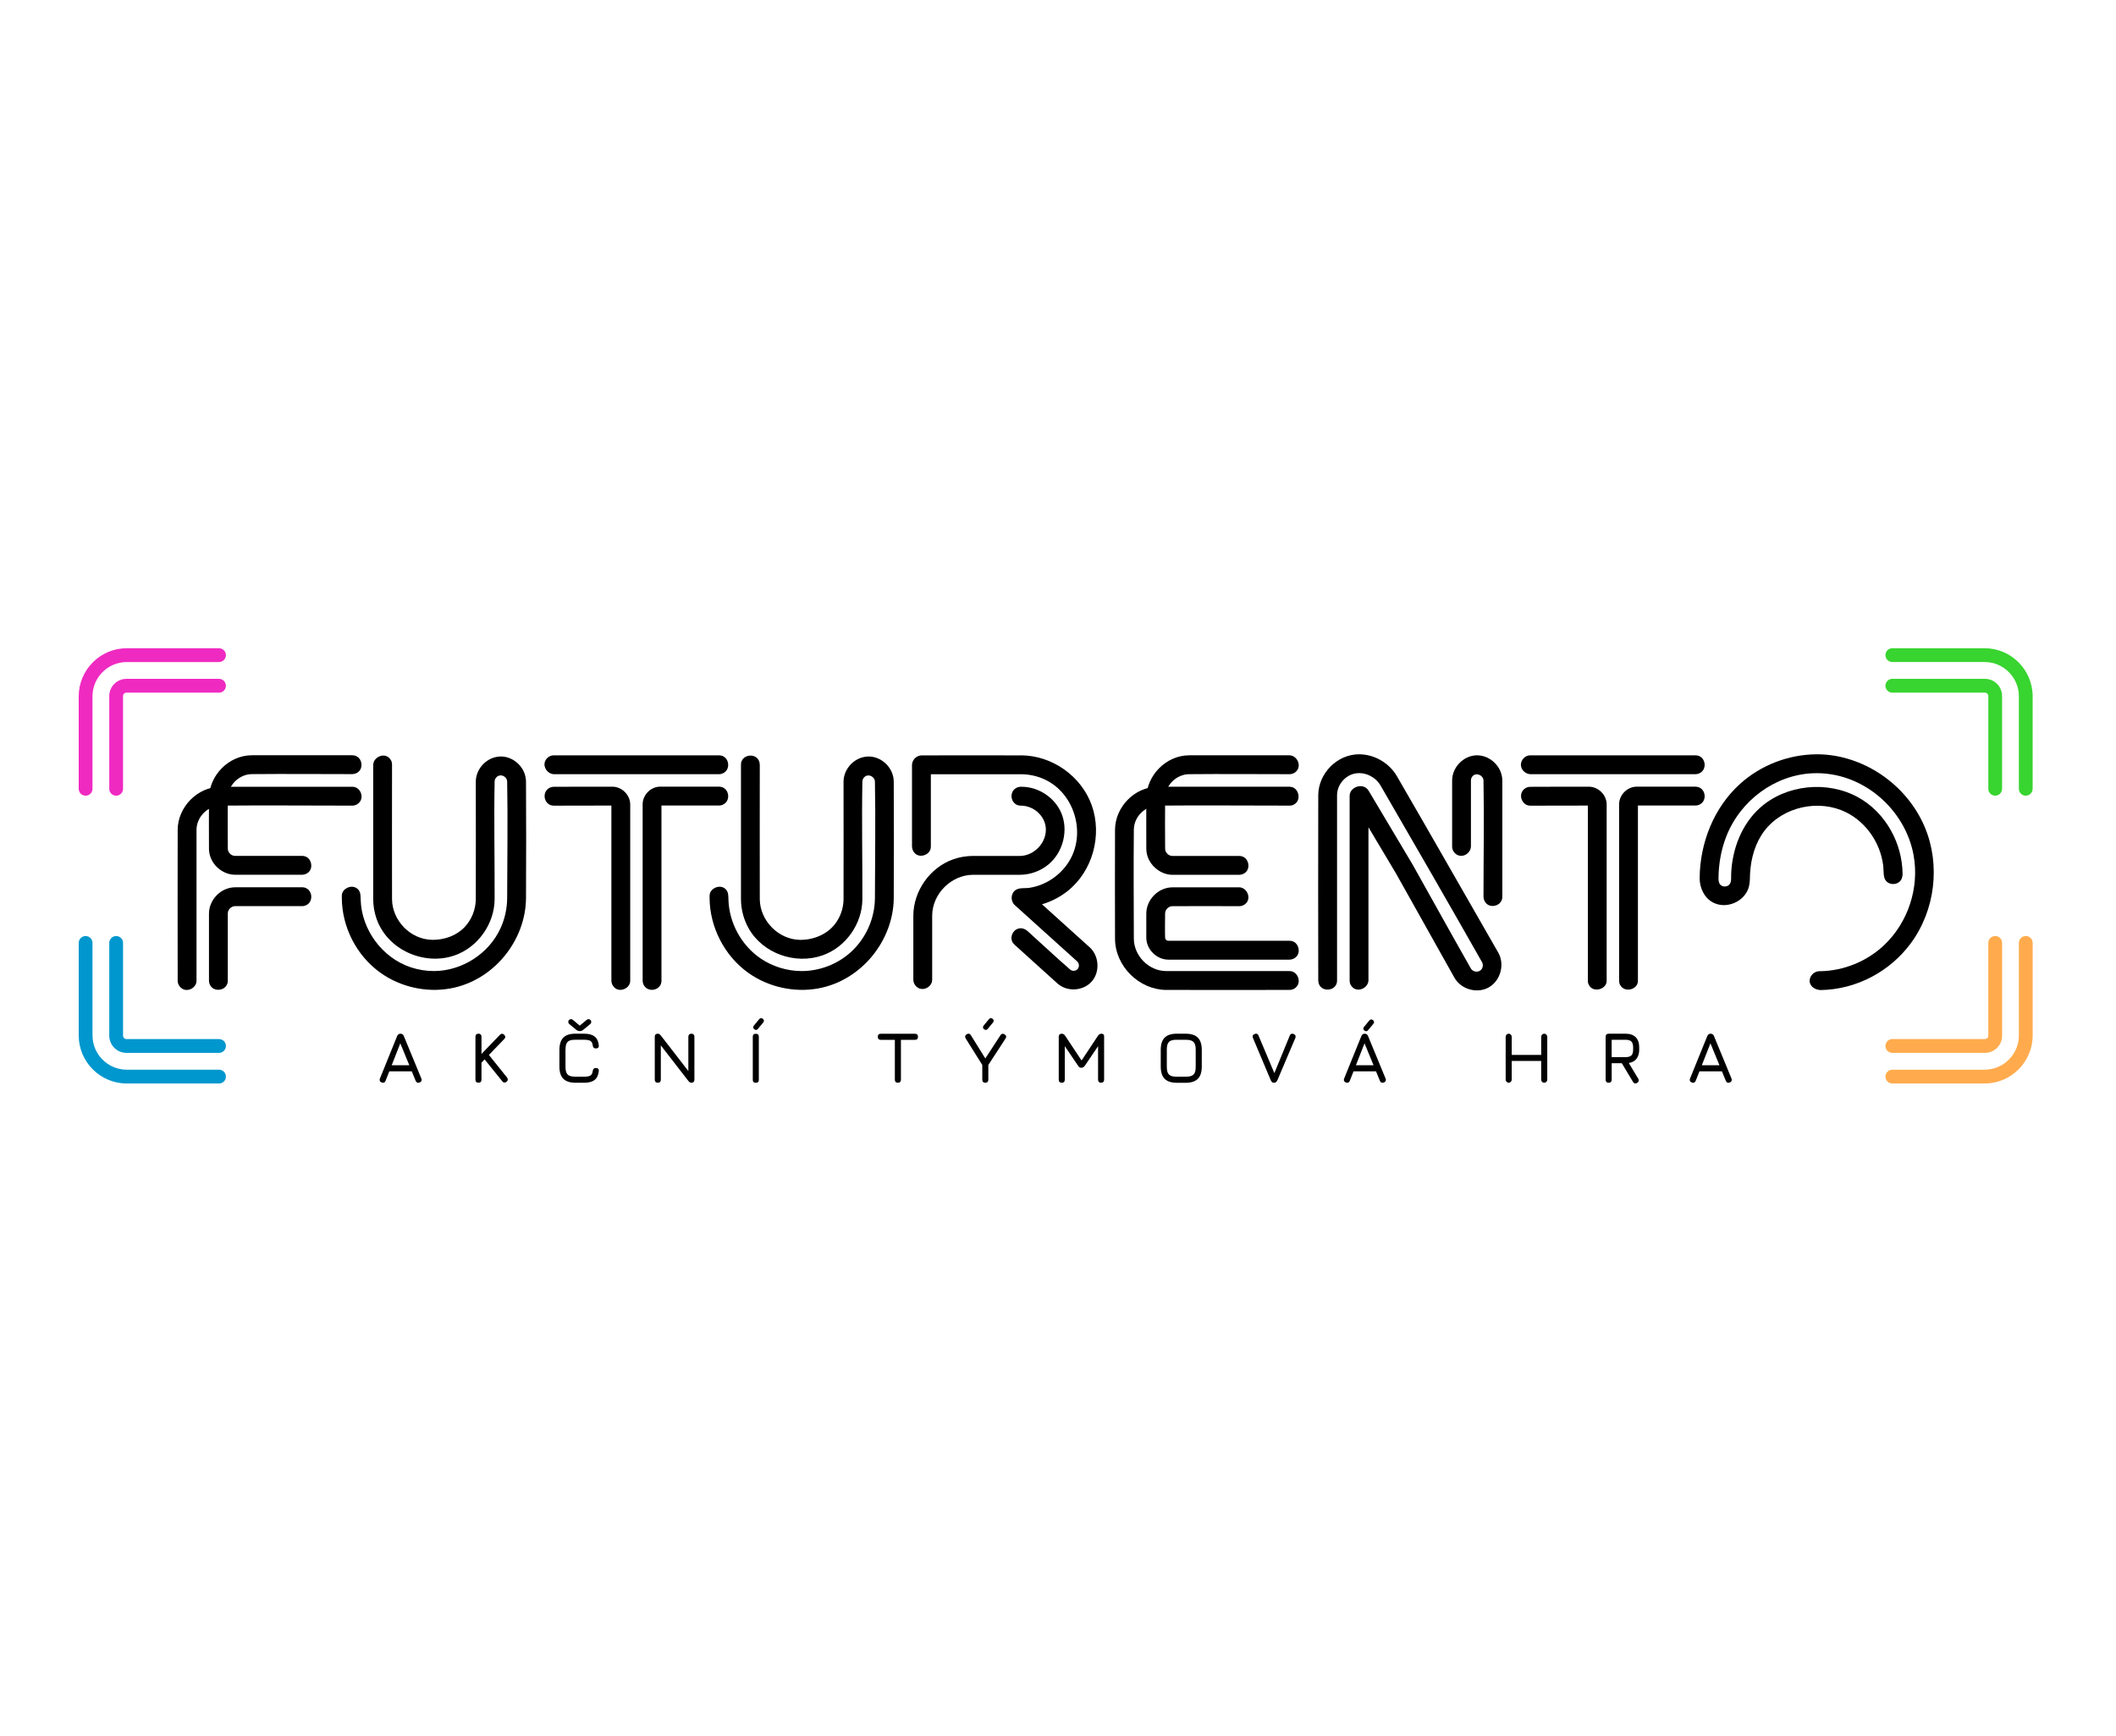 <?xml version="1.0" encoding="UTF-8"?>
<svg xmlns="http://www.w3.org/2000/svg" width="457" height="375" viewBox="0 0 457 375" fill="none">
  <rect width="457" height="375" fill="white"></rect>
  <g clip-path="url(#clip0_43_39)">
    <path d="M91.055 233.232C91.055 233.481 90.916 233.664 90.632 233.778C90.538 233.819 90.434 233.841 90.32 233.841C90.071 233.841 89.888 233.702 89.775 233.421L88.932 231.374H84.082L83.271 233.421C83.157 233.702 82.975 233.841 82.725 233.841C82.621 233.841 82.523 233.819 82.429 233.778C82.139 233.674 81.994 233.494 81.994 233.232C81.994 233.118 82.016 233.014 82.057 232.919L85.769 223.763C85.924 223.419 86.169 223.248 86.501 223.248H86.532C86.876 223.27 87.103 223.441 87.22 223.763L90.995 232.919C91.036 233.014 91.058 233.118 91.058 233.232H91.055ZM84.596 230.06H88.403L86.453 225.324L84.596 230.06Z" fill="black"></path>
    <path d="M109.666 233.14C109.666 233.327 109.578 233.488 109.402 233.624C109.275 233.737 109.13 233.794 108.966 233.794C108.78 233.794 108.619 233.706 108.484 233.529L104.661 228.793L103.989 229.494V233.181C103.989 233.39 103.933 233.551 103.819 233.665C103.705 233.778 103.545 233.835 103.336 233.835C103.128 233.835 102.967 233.778 102.854 233.665C102.74 233.551 102.684 233.39 102.684 233.181V223.899C102.684 223.691 102.74 223.529 102.854 223.416C102.967 223.302 103.128 223.245 103.336 223.245C103.545 223.245 103.705 223.302 103.819 223.416C103.933 223.529 103.989 223.694 103.989 223.899V227.618L107.966 223.492C108.121 223.337 108.279 223.258 108.433 223.258C108.588 223.258 108.739 223.33 108.884 223.476C109.039 223.631 109.118 223.789 109.118 223.946C109.118 224.104 109.045 224.253 108.9 224.398L105.592 227.836L109.493 232.695C109.607 232.84 109.663 232.985 109.663 233.134L109.666 233.14Z" fill="black"></path>
    <path d="M121.67 232.991C121.103 232.423 120.819 231.541 120.819 230.344V226.749C120.819 225.551 121.103 224.663 121.67 224.092C122.238 223.517 123.112 223.235 124.298 223.248H126.187C127.165 223.248 127.912 223.45 128.426 223.858C128.94 224.265 129.24 224.9 129.322 225.763C129.353 225.981 129.312 226.148 129.196 226.262C129.082 226.376 128.915 226.433 128.697 226.433C128.48 226.433 128.332 226.379 128.221 226.268C128.111 226.158 128.041 225.997 128.01 225.776C127.956 225.308 127.795 224.986 127.527 224.815C127.256 224.644 126.808 224.556 126.187 224.556H124.298C123.736 224.547 123.298 224.61 122.989 224.746C122.677 224.881 122.456 225.106 122.326 225.419C122.197 225.731 122.131 226.174 122.131 226.749V230.344C122.131 230.916 122.2 231.358 122.333 231.665C122.468 231.971 122.689 232.195 122.995 232.328C123.301 232.464 123.739 232.53 124.313 232.53H126.187C126.811 232.53 127.259 232.445 127.527 232.271C127.799 232.101 127.959 231.778 128.01 231.311C128.041 231.093 128.111 230.928 128.221 230.818C128.332 230.707 128.489 230.654 128.697 230.654C128.915 230.654 129.082 230.71 129.196 230.824C129.309 230.938 129.35 231.105 129.322 231.323C129.24 232.189 128.94 232.824 128.426 233.228C127.912 233.636 127.165 233.838 126.187 233.838H124.313C123.118 233.838 122.235 233.554 121.67 232.985V232.991ZM123.768 220.294L125.203 221.498H125.219L126.669 220.294C126.796 220.168 126.941 220.104 127.105 220.104C127.259 220.104 127.398 220.161 127.518 220.275C127.638 220.389 127.698 220.531 127.698 220.695C127.698 220.79 127.672 220.885 127.619 220.986C127.565 221.087 127.499 221.163 127.417 221.213L125.966 222.401C125.853 222.506 125.736 222.578 125.622 222.619C125.509 222.66 125.379 222.683 125.231 222.683H125.184C124.913 222.683 124.67 222.588 124.449 222.401L123.014 221.213C122.932 221.163 122.863 221.087 122.812 220.986C122.759 220.888 122.733 220.79 122.733 220.695C122.733 220.528 122.79 220.389 122.904 220.275C123.017 220.161 123.159 220.104 123.323 220.104C123.487 220.104 123.635 220.168 123.758 220.294H123.768Z" fill="black"></path>
    <path d="M149.804 223.419C149.917 223.533 149.974 223.697 149.974 223.902V233.184C149.974 233.393 149.917 233.554 149.804 233.668C149.69 233.782 149.529 233.838 149.321 233.838C149.195 233.838 149.081 233.807 148.977 233.744C148.873 233.68 148.769 233.582 148.665 233.447L142.72 225.773V233.181C142.72 233.39 142.663 233.551 142.549 233.665C142.436 233.778 142.275 233.835 142.067 233.835C141.859 233.835 141.698 233.778 141.584 233.665C141.471 233.551 141.414 233.39 141.414 233.181V223.899C141.414 223.691 141.471 223.529 141.584 223.416C141.698 223.302 141.859 223.245 142.067 223.245C142.193 223.245 142.303 223.277 142.401 223.34C142.499 223.403 142.606 223.501 142.72 223.637L148.665 231.311V223.902C148.665 223.694 148.722 223.533 148.835 223.419C148.949 223.305 149.11 223.248 149.318 223.248C149.526 223.248 149.687 223.305 149.8 223.419H149.804Z" fill="black"></path>
    <path d="M162.735 233.684C162.631 233.579 162.581 233.412 162.581 233.184V223.918C162.581 223.687 162.634 223.523 162.735 223.419C162.839 223.315 163.006 223.264 163.233 223.264C163.461 223.264 163.628 223.318 163.732 223.419C163.836 223.523 163.886 223.691 163.886 223.918V233.184C163.886 233.412 163.833 233.579 163.732 233.684C163.628 233.788 163.461 233.842 163.233 233.842C163.006 233.842 162.839 233.788 162.735 233.684ZM162.675 221.871C162.675 221.725 162.726 221.596 162.83 221.479L163.968 220.105C164.082 219.959 164.217 219.887 164.375 219.887C164.52 219.887 164.65 219.94 164.766 220.042C164.911 220.155 164.984 220.291 164.984 220.449C164.984 220.594 164.93 220.727 164.826 220.841L163.688 222.215C163.574 222.36 163.438 222.433 163.281 222.433C163.155 222.433 163.025 222.379 162.89 222.275C162.745 222.161 162.672 222.026 162.672 221.868L162.675 221.871Z" fill="black"></path>
    <path d="M193.265 233.184V224.575H190.238C189.802 224.575 189.582 224.357 189.582 223.918C189.582 223.479 189.799 223.261 190.238 223.261H197.602C198.04 223.261 198.258 223.479 198.258 223.918C198.258 224.357 198.04 224.575 197.602 224.575H194.577V233.184C194.577 233.393 194.521 233.554 194.407 233.668C194.294 233.781 194.13 233.838 193.925 233.838C193.489 233.838 193.269 233.62 193.269 233.181L193.265 233.184Z" fill="black"></path>
    <path d="M217.305 223.918C217.305 224.041 217.258 224.168 217.166 224.294L213.454 229.997V233.184C213.454 233.393 213.397 233.554 213.284 233.668C213.17 233.782 213.009 233.838 212.801 233.838C212.593 233.838 212.432 233.782 212.319 233.668C212.205 233.554 212.148 233.393 212.148 233.184V229.997L208.575 224.294C208.493 224.149 208.449 224.016 208.449 223.902C208.449 223.684 208.559 223.507 208.777 223.371C208.922 223.289 209.051 223.245 209.168 223.245C209.367 223.245 209.537 223.356 209.682 223.574L212.801 228.591L216.078 223.574C216.204 223.365 216.368 223.261 216.576 223.261C216.703 223.261 216.832 223.308 216.968 223.4C217.195 223.545 217.311 223.716 217.311 223.915L217.305 223.918ZM212.3 221.871C212.3 221.725 212.353 221.596 212.454 221.479L213.593 220.105C213.706 219.959 213.842 219.887 214 219.887C214.145 219.887 214.274 219.94 214.391 220.042C214.536 220.155 214.608 220.291 214.608 220.449C214.608 220.594 214.555 220.727 214.454 220.841L213.315 222.215C213.202 222.36 213.066 222.433 212.908 222.433C212.782 222.433 212.653 222.379 212.517 222.275C212.372 222.161 212.3 222.026 212.3 221.868V221.871Z" fill="black"></path>
    <path d="M238.459 223.902V233.184C238.459 233.392 238.402 233.554 238.288 233.667C238.175 233.781 238.014 233.838 237.806 233.838C237.598 233.838 237.437 233.781 237.323 233.667C237.21 233.554 237.153 233.392 237.153 233.184V225.949L234.283 230.186C234.179 230.331 234.065 230.438 233.939 230.505C233.813 230.571 233.661 230.606 233.488 230.606C233.362 230.606 233.251 230.571 233.154 230.505C233.056 230.438 232.955 230.331 232.851 230.186L229.965 225.936V233.187C229.965 233.396 229.908 233.557 229.795 233.67C229.681 233.784 229.52 233.841 229.312 233.841C229.104 233.841 228.943 233.784 228.829 233.67C228.716 233.557 228.659 233.396 228.659 233.187V223.905C228.659 223.696 228.716 223.535 228.829 223.422C228.943 223.308 229.104 223.251 229.312 223.251C229.602 223.251 229.842 223.39 230.031 223.671L233.589 229.033L237.146 223.671C237.323 223.39 237.588 223.251 237.941 223.251C238.295 223.251 238.471 223.469 238.471 223.908L238.459 223.902Z" fill="black"></path>
    <path d="M251.541 232.992C250.973 232.423 250.689 231.542 250.689 230.344V226.733C250.689 225.536 250.976 224.651 251.547 224.086C252.118 223.517 252.998 223.239 254.184 223.248H256.058C257.253 223.248 258.136 223.533 258.701 224.101C259.268 224.67 259.552 225.551 259.552 226.752V230.347C259.552 231.545 259.268 232.429 258.701 232.995C258.133 233.56 257.253 233.848 256.058 233.848H254.184C252.989 233.848 252.106 233.564 251.541 232.995V232.992ZM256.058 232.53C256.628 232.53 257.07 232.464 257.376 232.328C257.682 232.192 257.903 231.971 258.038 231.665C258.174 231.358 258.24 230.919 258.24 230.344V226.749C258.24 226.186 258.174 225.747 258.038 225.438C257.903 225.125 257.679 224.901 257.366 224.765C257.054 224.629 256.616 224.563 256.058 224.563H254.184C253.623 224.553 253.184 224.616 252.875 224.752C252.563 224.888 252.339 225.112 252.203 225.425C252.068 225.738 252.001 226.177 252.001 226.736V230.347C252.001 230.919 252.071 231.361 252.203 231.668C252.339 231.974 252.56 232.199 252.866 232.331C253.172 232.467 253.61 232.534 254.184 232.534H256.058V232.53Z" fill="black"></path>
    <path d="M274.464 233.327L270.61 224.183C270.556 224.048 270.531 223.934 270.531 223.839C270.531 223.621 270.657 223.454 270.907 223.34C271.033 223.277 271.156 223.245 271.282 223.245C271.531 223.245 271.708 223.384 271.812 223.665L275.228 231.76L278.552 223.665C278.665 223.384 278.842 223.245 279.082 223.245C279.195 223.245 279.321 223.277 279.457 223.34C279.697 223.454 279.817 223.631 279.817 223.871C279.817 223.984 279.794 224.089 279.753 224.183L275.868 233.327C275.701 233.671 275.467 233.842 275.168 233.842H275.104C274.833 233.842 274.622 233.671 274.464 233.327Z" fill="black"></path>
    <path d="M299.302 233.232C299.302 233.481 299.163 233.665 298.879 233.778C298.784 233.819 298.68 233.842 298.567 233.842C298.318 233.842 298.135 233.703 298.021 233.421L297.179 231.374H292.328L291.518 233.421C291.404 233.703 291.221 233.842 290.972 233.842C290.868 233.842 290.77 233.819 290.675 233.778C290.385 233.674 290.24 233.494 290.24 233.232C290.24 233.118 290.262 233.014 290.303 232.919L294.016 223.763C294.17 223.419 294.416 223.248 294.747 223.248H294.779C295.123 223.27 295.35 223.441 295.466 223.763L299.242 232.919C299.283 233.014 299.305 233.118 299.305 233.232H299.302ZM292.842 230.06H296.649L294.7 225.324L292.842 230.06ZM294.448 222.152C294.448 222.007 294.501 221.874 294.602 221.76L295.741 220.386C295.854 220.241 295.99 220.168 296.148 220.168C296.293 220.168 296.422 220.222 296.539 220.326C296.684 220.44 296.756 220.576 296.756 220.73C296.756 220.876 296.703 221.008 296.602 221.122L295.463 222.496C295.35 222.642 295.214 222.714 295.056 222.714C294.93 222.714 294.801 222.661 294.665 222.556C294.52 222.443 294.448 222.307 294.448 222.152Z" fill="black"></path>
    <path d="M325.385 233.639C325.249 233.503 325.183 233.355 325.183 233.187V223.905C325.183 223.728 325.252 223.577 325.385 223.444C325.521 223.314 325.672 223.248 325.836 223.248C326.013 223.248 326.167 223.314 326.296 223.444C326.426 223.577 326.492 223.728 326.492 223.905V227.829H332.857V223.905C332.857 223.728 332.923 223.577 333.052 223.444C333.182 223.314 333.336 223.248 333.513 223.248C333.689 223.248 333.844 223.314 333.973 223.444C334.103 223.577 334.169 223.728 334.169 223.905V233.187C334.169 233.355 334.103 233.506 333.973 233.639C333.844 233.775 333.689 233.841 333.513 233.841C333.336 233.841 333.182 233.775 333.052 233.645C332.923 233.516 332.857 233.361 332.857 233.184V229.137H326.492V233.184C326.492 233.352 326.426 233.503 326.296 233.636C326.167 233.772 326.013 233.838 325.836 233.838C325.669 233.838 325.517 233.772 325.385 233.636V233.639Z" fill="black"></path>
    <path d="M353.449 228.654C353.064 229.153 352.509 229.462 351.78 229.576L353.824 232.982C353.887 233.086 353.919 233.2 353.919 233.326C353.919 233.554 353.805 233.737 353.575 233.873C353.439 233.955 353.319 233.999 353.215 233.999C353.007 233.999 352.831 233.886 352.685 233.655L350.314 229.699L350.266 229.62H348.081V233.184C348.081 233.393 348.024 233.554 347.91 233.668C347.797 233.781 347.636 233.838 347.428 233.838C347.22 233.838 347.059 233.781 346.945 233.668C346.832 233.554 346.775 233.393 346.775 233.184V223.902C346.775 223.694 346.832 223.532 346.945 223.419C347.059 223.305 347.22 223.248 347.428 223.248H351.077C352.033 223.248 352.764 223.501 353.269 224.006C353.774 224.512 354.026 225.245 354.026 226.202V226.67C354.026 227.494 353.833 228.155 353.449 228.654ZM352.714 226.199C352.714 225.614 352.588 225.197 352.338 224.941C352.089 224.686 351.667 224.559 351.074 224.559H348.077V228.309H351.074C351.667 228.309 352.089 228.183 352.338 227.933C352.588 227.684 352.714 227.26 352.714 226.666V226.199Z" fill="black"></path>
    <path d="M374.01 233.232C374.01 233.481 373.871 233.664 373.587 233.778C373.492 233.819 373.388 233.841 373.275 233.841C373.026 233.841 372.843 233.702 372.729 233.421L371.887 231.374H367.036L366.226 233.421C366.112 233.702 365.929 233.841 365.68 233.841C365.576 233.841 365.478 233.819 365.383 233.778C365.093 233.674 364.948 233.494 364.948 233.232C364.948 233.118 364.97 233.014 365.011 232.919L368.724 223.763C368.878 223.419 369.124 223.248 369.455 223.248H369.487C369.831 223.27 370.058 223.441 370.174 223.763L373.95 232.919C373.991 233.014 374.013 233.118 374.013 233.232H374.01ZM367.55 230.06H371.357L369.408 225.324L367.55 230.06Z" fill="black"></path>
    <path d="M392.498 162.902C402.354 162.95 411.816 169.37 415.717 178.674C419.111 186.765 417.963 196.571 412.68 203.724C408.208 209.784 400.988 213.692 393.271 213.818C392.372 213.831 391.031 213.3 390.855 212.078C390.681 210.899 391.719 209.752 392.933 209.749C393.003 209.749 393.069 209.749 393.135 209.749C398.169 209.676 403.218 207.636 406.943 204.1C412.046 199.254 414.569 191.82 413.289 184.714C411.494 174.753 402.193 166.523 391.467 167.003C383.37 167.366 375.836 172.838 372.786 180.768C371.694 183.602 371.171 186.654 371.152 189.681C371.152 190.215 371.224 190.787 371.603 191.131C372.127 191.608 373.038 191.558 373.502 191.024C374.013 190.436 373.849 189.574 373.883 188.73C374.104 183.381 376.135 178.048 380.106 174.472C385.714 169.423 394.687 168.523 401.326 172.203C407.158 175.435 410.879 182.004 410.911 188.866C410.911 188.866 410.86 189.694 410.476 190.183C409.763 191.093 408.233 191.197 407.407 190.335C406.643 189.536 406.874 188.142 406.716 186.891C406.06 181.663 402.537 176.851 397.604 174.949C391.53 172.608 383.925 174.756 380.396 180.402C378.639 183.207 377.942 186.585 377.927 189.915C377.927 189.915 377.905 190.866 377.677 191.646C376.788 194.695 372.899 196.455 369.95 194.903C368.102 193.933 367.071 191.782 367.08 189.656C367.137 182.029 370.155 174.396 375.81 169.291C380.27 165.259 386.215 162.959 392.249 162.909C392.331 162.909 392.41 162.909 392.492 162.909" fill="black"></path>
    <path d="M366.336 163.133C366.882 163.199 367.024 163.291 367.282 163.458C368.301 164.125 368.493 165.787 367.547 166.662C367.257 166.927 366.894 167.107 366.506 167.174C366.358 167.196 366.32 167.196 366.172 167.202H330.507C329.419 167.158 328.473 166.226 328.473 165.165C328.473 164.21 329.226 163.313 330.173 163.155C330.321 163.133 330.359 163.133 330.507 163.13H366.172C366.226 163.13 366.282 163.133 366.339 163.136" fill="black"></path>
    <path d="M343.195 169.901C345.195 169.935 346.989 171.645 346.999 173.749V211.784C346.993 211.942 346.999 211.98 346.967 212.138C346.687 213.733 344.113 214.381 343.205 212.805C343.041 212.52 342.959 212.365 342.933 211.787V173.979L330.51 174.001L330.333 173.992C330.176 173.973 330.138 173.973 329.983 173.932C328.687 173.584 328.006 171.784 328.946 170.656C329.248 170.289 329.684 170.04 330.147 169.957C330.305 169.929 330.343 169.932 330.5 169.926C334.733 169.92 338.963 169.888 343.192 169.904" fill="black"></path>
    <path d="M366.345 169.904C366.919 169.98 367.068 170.078 367.336 170.267C368.298 170.94 368.465 172.517 367.607 173.373C367.314 173.667 366.932 173.866 366.522 173.941C366.364 173.967 366.326 173.964 366.169 173.97H353.748V211.781L353.742 211.958C353.723 212.113 353.723 212.154 353.682 212.309C353.278 213.825 350.834 214.324 349.957 212.801C349.793 212.517 349.711 212.362 349.686 211.784V173.682C349.695 171.705 351.405 169.913 353.461 169.897H366.175C366.235 169.897 366.292 169.901 366.352 169.904" fill="black"></path>
    <path d="M293.615 162.903C296.848 162.944 299.986 164.744 301.651 167.556C309.019 180.266 316.289 193.033 323.603 205.769C325.047 208.315 324.051 211.939 321.395 213.319C318.929 214.605 315.551 213.673 314.116 211.152L301.544 188.721L295.551 178.661V211.759C295.469 213.506 292.911 214.577 291.808 212.858C291.615 212.561 291.514 212.391 291.486 211.759V171.904C291.486 171.739 291.502 171.648 291.514 171.562C291.795 169.885 294.416 168.994 295.548 170.712C295.561 170.731 295.577 170.754 295.589 170.776L305.064 186.68C309.268 194.177 313.425 201.696 317.67 209.168C318.058 209.828 318.988 210.065 319.66 209.623C319.663 209.623 319.547 209.727 319.78 209.531C320.259 209.127 320.398 208.381 320.086 207.81C312.841 195.039 305.508 182.317 298.144 169.616C297.068 167.796 294.886 166.706 292.804 167.029C290.593 167.373 288.78 169.411 288.77 171.749V211.759C288.742 212.353 288.669 212.451 288.546 212.694C287.881 213.986 285.676 214.141 284.932 212.694C284.784 212.406 284.724 212.087 284.708 211.759C284.708 198.401 284.661 185.046 284.708 171.689C284.752 167.098 288.695 162.912 293.536 162.899H293.618L293.615 162.903Z" fill="black"></path>
    <path d="M319.09 163.127C321.912 163.177 324.442 165.632 324.461 168.564V193.668C324.445 194.155 324.385 194.284 324.268 194.534C323.732 195.681 322.001 196.085 321.017 195.134C320.626 194.755 320.414 194.218 320.395 193.668C320.395 185.293 320.553 176.911 320.395 168.535C320.364 167.515 318.944 166.763 318.099 167.569C317.837 167.818 317.686 168.175 317.683 168.548V182.813C317.632 184.206 316.055 185.312 314.721 184.623C314.147 184.329 313.734 183.748 313.64 183.106C313.621 182.974 313.624 182.942 313.621 182.809V168.532C313.64 165.702 316.084 163.139 319.023 163.117C319.045 163.117 319.071 163.117 319.096 163.117" fill="black"></path>
    <path d="M278.659 163.134C280.185 163.307 281.119 165.339 279.999 166.549C279.687 166.884 279.261 167.111 278.813 167.177C278.681 167.196 278.646 167.193 278.511 167.2C271.263 167.2 264.018 167.13 256.77 167.2C254.115 167.241 251.677 169.525 251.636 172.346C251.601 175.998 251.614 179.647 251.636 183.3C251.651 184.124 252.364 184.854 253.222 184.86H267.648C268.144 184.879 268.279 184.939 268.531 185.063C269.702 185.628 270.042 187.451 269.033 188.389C268.661 188.734 268.162 188.914 267.652 188.933H253.213C250.355 188.917 247.725 186.481 247.58 183.565C247.577 183.492 247.573 183.42 247.573 183.347C247.555 179.682 247.564 176.017 247.573 172.349C247.621 167.516 251.778 163.14 256.84 163.124H278.517C278.567 163.124 278.618 163.124 278.668 163.127" fill="black"></path>
    <path d="M267.8 191.64C269.332 191.814 270.234 193.874 269.14 195.055C268.828 195.39 268.402 195.617 267.951 195.684C267.818 195.703 267.784 195.7 267.648 195.706C262.829 195.706 258.01 195.674 253.194 195.706C252.374 195.722 251.648 196.442 251.632 197.27C251.623 199.02 251.579 200.774 251.632 202.527C251.648 202.875 251.948 203.178 252.317 203.178H278.504C278.999 203.197 279.135 203.26 279.387 203.38C280.551 203.942 280.92 205.75 279.889 206.71C279.517 207.054 279.018 207.234 278.507 207.253H252.307C249.85 207.238 247.617 205.111 247.57 202.562C247.557 200.805 247.57 199.045 247.57 197.286C247.589 194.328 250.112 191.656 253.209 191.637H267.651C267.702 191.637 267.752 191.637 267.803 191.64" fill="black"></path>
    <path d="M278.684 169.926C278.842 169.945 278.88 169.945 279.034 169.986C280.539 170.39 281.065 172.826 279.523 173.717C279.242 173.878 279.085 173.964 278.508 173.989C269.017 173.989 259.527 173.9 250.037 173.989C247.369 174.03 244.924 176.311 244.88 179.154C244.804 187.018 244.855 194.885 244.88 202.752C244.912 206.388 248.05 209.712 251.885 209.721H278.501C278.659 209.727 278.697 209.721 278.855 209.753C280.236 209.996 281.034 211.904 280.059 213.067C279.757 213.43 279.321 213.68 278.855 213.762C278.697 213.79 278.659 213.787 278.501 213.793C269.607 213.793 260.71 213.819 251.816 213.793C246.107 213.74 240.868 208.773 240.815 202.771C240.789 194.901 240.793 187.031 240.815 179.158C240.859 174.362 244.946 169.926 250.1 169.91H278.508C278.568 169.91 278.624 169.913 278.684 169.916" fill="black"></path>
    <path d="M220.724 169.919C224.31 169.951 227.754 172.232 229.179 175.505C230.816 179.265 229.624 184.054 226.448 186.692C224.742 188.111 222.547 188.907 220.32 188.929C216.914 188.939 213.507 188.92 210.101 188.929C205.506 188.97 201.343 192.964 201.324 197.782V211.575C201.317 211.733 201.324 211.771 201.292 211.929C201.087 213.098 199.712 213.897 198.595 213.49C197.927 213.247 197.413 212.631 197.287 211.929C197.258 211.771 197.265 211.733 197.255 211.575C197.255 206.947 197.239 202.322 197.255 197.693C197.302 192.442 200.794 187.378 205.869 185.587C207.218 185.11 208.644 184.869 210.073 184.857C213.492 184.847 216.907 184.885 220.326 184.857C223.398 184.806 226.171 181.89 225.855 178.702C225.6 176.096 223.168 173.992 220.459 173.992L220.282 173.985C219.708 173.91 219.56 173.812 219.292 173.625C218.327 172.949 218.153 171.382 219.021 170.516C219.314 170.223 219.695 170.024 220.105 169.951C220.55 169.872 220.588 169.919 220.721 169.919" fill="black"></path>
    <path d="M220.61 163.13C227.237 163.19 233.532 167.607 235.781 173.9C238.086 180.342 236.024 188.187 230.479 192.515C228.864 193.776 227.007 194.717 225.045 195.299L235.368 204.612C237.361 206.435 237.607 209.841 235.838 211.914C234.049 214.011 230.539 214.324 228.385 212.403L219.106 204.022C218.658 203.576 218.598 203.387 218.507 203.045C218.22 201.993 218.942 200.761 220.03 200.521C220.661 200.382 221.326 200.584 221.831 200.998C224.928 203.797 227.978 206.653 231.126 209.399C231.548 209.756 232.214 209.762 232.633 209.389C232.728 209.304 232.561 209.503 232.769 209.247C233.141 208.789 233.094 208.053 232.64 207.636L219.109 195.428C218.182 194.509 218.308 192.863 219.396 192.184C220.229 191.665 221.314 191.899 222.383 191.732C226.328 191.119 229.899 188.418 231.564 184.769C234.28 178.82 231.63 170.953 225.37 168.223C223.84 167.556 222.181 167.215 220.509 167.209H201.037V182.826L201.027 183.018C201.002 183.189 201.002 183.233 200.955 183.401C200.576 184.69 198.734 185.287 197.672 184.367C197.233 183.985 196.997 183.413 196.968 182.829V165.177C197.019 164.088 197.905 163.19 199.003 163.14C206.203 163.14 213.41 163.118 220.61 163.14" fill="black"></path>
    <path d="M155.45 163.133C155.995 163.199 156.137 163.291 156.393 163.458C157.411 164.125 157.607 165.787 156.658 166.662C156.367 166.927 156.002 167.107 155.614 167.174C155.465 167.196 155.428 167.196 155.279 167.202H119.614C118.309 167.149 117.261 165.755 117.69 164.504C117.927 163.812 118.561 163.275 119.28 163.155C119.428 163.133 119.466 163.133 119.614 163.13H155.279C155.333 163.13 155.39 163.133 155.446 163.136" fill="black"></path>
    <path d="M132.309 169.901C134.305 169.936 136.1 171.645 136.112 173.749V211.784C136.106 211.942 136.109 211.98 136.081 212.138C135.847 213.465 134.072 214.264 132.911 213.452C132.476 213.146 132.167 212.666 132.075 212.138C132.047 211.983 132.05 211.942 132.044 211.784V173.976L119.62 173.999L119.444 173.989C118.87 173.916 118.718 173.818 118.453 173.632C117.494 172.962 117.299 171.405 118.176 170.523C118.469 170.229 118.851 170.027 119.261 169.955C119.415 169.926 119.456 169.929 119.614 169.923C123.846 169.917 128.076 169.885 132.305 169.901" fill="black"></path>
    <path d="M155.459 169.903C156.033 169.979 156.181 170.077 156.446 170.267C157.408 170.94 157.575 172.516 156.717 173.372C156.424 173.666 156.042 173.865 155.632 173.941C155.478 173.966 155.437 173.963 155.279 173.969H142.859V211.78L142.853 211.957C142.777 212.532 142.679 212.681 142.493 212.946C141.824 213.903 140.257 214.087 139.39 213.218C139.096 212.924 138.898 212.542 138.825 212.131C138.797 211.976 138.803 211.935 138.793 211.777V173.676C138.803 171.698 140.512 169.906 142.569 169.891H155.282C155.339 169.891 155.399 169.894 155.459 169.897" fill="black"></path>
    <path d="M108.304 163.379C111.08 163.458 113.549 165.847 113.603 168.741C113.653 177.16 113.644 185.577 113.603 193.996C113.53 203.102 106.648 211.777 97.268 213.474C92.052 214.418 86.463 213.167 82.148 210.074C77.039 206.416 73.856 200.277 73.825 193.93C73.825 193.93 73.812 193.494 73.831 193.279C73.983 191.709 76.345 190.802 77.455 192.215C77.884 192.764 77.875 193.513 77.894 194.265C78.064 200.719 82.486 206.836 88.721 208.909C90.336 209.449 92.039 209.717 93.745 209.717C99.741 209.695 105.541 206.015 108.08 200.514C109.033 198.454 109.525 196.186 109.534 193.921C109.547 185.539 109.689 177.157 109.534 168.775C109.509 167.935 108.582 167.246 107.758 167.518C107.232 167.692 106.844 168.207 106.825 168.772C106.664 177.258 106.853 185.747 106.825 194.237C106.778 199.516 103.248 204.552 98.227 206.324C91.654 208.643 83.605 205.177 81.278 198.293C80.83 196.963 80.606 195.567 80.603 194.158V165.148C80.685 163.401 83.246 162.33 84.347 164.049C84.539 164.349 84.64 164.517 84.668 165.148C84.668 174.835 84.64 184.525 84.668 194.211C84.712 198.761 88.589 202.931 93.424 202.978C95.991 202.985 98.565 202.091 100.328 200.242C101.857 198.634 102.737 196.442 102.759 194.211C102.788 185.741 102.759 177.271 102.759 168.804C102.775 165.973 105.188 163.404 108.165 163.379C108.209 163.379 108.26 163.379 108.304 163.379Z" fill="black"></path>
    <path d="M187.727 163.38C190.503 163.459 192.969 165.854 193.026 168.741C193.076 177.161 193.06 185.578 193.026 193.997C192.95 203.093 186.071 211.778 176.691 213.475C171.478 214.419 165.886 213.168 161.571 210.075C156.471 206.423 153.283 200.228 153.251 193.931C153.251 193.931 153.239 193.495 153.261 193.277C153.412 191.707 155.774 190.8 156.881 192.212C157.313 192.762 157.304 193.511 157.323 194.263C157.455 199.289 160.127 204.196 164.296 207.014C166.895 208.767 170.024 209.721 173.175 209.721C177.035 209.709 180.851 208.243 183.722 205.658C186.989 202.711 188.941 198.392 188.96 193.925C188.976 185.543 189.121 177.161 188.96 168.779C188.932 167.854 187.793 167.124 186.917 167.642C186.522 167.873 186.264 168.309 186.251 168.776C186.093 177.262 186.276 185.751 186.251 194.241C186.204 199.495 182.722 204.54 177.653 206.328C171.822 208.385 164.791 205.974 161.697 200.515C160.609 198.588 160.035 196.389 160.029 194.162V165.152C160.057 164.558 160.13 164.464 160.253 164.22C160.915 162.931 163.117 162.758 163.867 164.22C164.016 164.508 164.079 164.824 164.094 165.152C164.094 174.839 164.066 184.529 164.094 194.215C164.135 198.787 168.081 202.938 172.847 202.982C175.698 202.989 178.536 201.829 180.271 199.646C181.485 198.117 182.164 196.184 182.182 194.215C182.208 185.745 182.182 177.275 182.182 168.808C182.201 165.98 184.611 163.408 187.588 163.383C187.636 163.383 187.683 163.383 187.73 163.383" fill="black"></path>
    <path d="M76.238 163.121C76.73 163.175 76.859 163.247 77.102 163.386C78.19 164.015 78.436 165.746 77.471 166.643C77.099 166.988 76.6 167.168 76.086 167.187C68.838 167.187 61.587 167.117 54.337 167.187C51.668 167.228 49.24 169.556 49.199 172.333C49.167 175.982 49.173 179.635 49.199 183.284C49.211 184.108 49.924 184.841 50.785 184.848H65.252C65.748 184.867 65.883 184.93 66.135 185.05C67.306 185.615 67.646 187.438 66.637 188.377C66.265 188.721 65.766 188.901 65.255 188.92H50.776C47.921 188.901 45.291 186.538 45.139 183.552C45.139 183.48 45.136 183.407 45.133 183.337C45.108 179.673 45.121 176.008 45.133 172.34C45.177 167.531 49.337 163.127 54.4 163.111H76.086C76.137 163.111 76.19 163.111 76.241 163.118" fill="black"></path>
    <path d="M65.369 191.627C65.861 191.671 66.019 191.75 66.284 191.908C67.438 192.591 67.602 194.53 66.385 195.352C66.151 195.51 65.886 195.617 65.609 195.668C65.489 195.69 65.369 195.696 65.249 195.699C60.421 195.699 55.589 195.671 50.76 195.699C49.937 195.715 49.202 196.429 49.199 197.288V211.79C49.186 212.283 49.114 212.444 48.975 212.719C48.344 213.951 46.322 214.182 45.48 212.927C45.322 212.693 45.215 212.425 45.165 212.15C45.146 212.03 45.136 211.91 45.133 211.79V197.276C45.152 194.331 47.678 191.646 50.776 191.627H65.256C65.297 191.627 65.338 191.627 65.375 191.627" fill="black"></path>
    <path d="M76.263 169.926C76.417 169.945 76.458 169.945 76.613 169.986C77.909 170.333 78.587 172.137 77.644 173.262C77.338 173.625 76.906 173.875 76.439 173.96C76.285 173.985 76.244 173.982 76.086 173.992C66.59 173.992 57.093 173.903 47.596 173.992C44.894 174.033 42.449 176.387 42.44 179.224V211.784C42.434 211.942 42.44 211.98 42.411 212.138C42.206 213.307 40.831 214.106 39.712 213.698C39.043 213.455 38.529 212.839 38.403 212.138C38.377 211.98 38.381 211.942 38.374 211.784C38.374 200.909 38.34 190.038 38.374 179.16C38.419 174.342 42.585 169.929 47.66 169.913H76.086C76.143 169.913 76.203 169.916 76.263 169.919" fill="black"></path>
    <path d="M430.913 171.843C430.09 171.843 429.425 171.177 429.425 170.352V150.325C429.425 149.921 429.097 149.589 428.69 149.589H408.697C407.874 149.589 407.208 148.922 407.208 148.098C407.208 147.273 407.874 146.606 408.697 146.606H428.69C430.733 146.606 432.399 148.275 432.399 150.322V170.349C432.399 171.17 431.733 171.84 430.91 171.84L430.913 171.843Z" fill="#38D430"></path>
    <path d="M437.511 171.843C436.688 171.843 436.023 171.177 436.023 170.352V150.391C436.023 146.306 432.705 142.979 428.623 142.979H408.697C407.874 142.979 407.208 142.313 407.208 141.488C407.208 140.664 407.874 139.997 408.697 139.997H428.623C434.345 139.997 438.997 144.66 438.997 150.388V170.349C438.997 171.17 438.331 171.84 437.508 171.84L437.511 171.843Z" fill="#38D430"></path>
    <path d="M25.087 171.843C24.264 171.843 23.598 171.176 23.598 170.352V150.325C23.598 148.274 25.26 146.609 27.307 146.609H47.3C48.123 146.609 48.789 147.276 48.789 148.101C48.789 148.925 48.123 149.592 47.3 149.592H27.307C26.904 149.592 26.572 149.92 26.572 150.328V170.355C26.572 171.176 25.907 171.846 25.084 171.846L25.087 171.843Z" fill="#EF2AC1"></path>
    <path d="M18.489 171.843C17.666 171.843 17 171.176 17 170.352V150.391C17 144.663 21.655 140 27.373 140H47.3C48.123 140 48.789 140.667 48.789 141.491C48.789 142.316 48.123 142.982 47.3 142.982H27.373C23.295 142.982 19.974 146.306 19.974 150.394V170.355C19.974 171.176 19.309 171.846 18.485 171.846L18.489 171.843Z" fill="#EF2AC1"></path>
    <path d="M428.69 227.388H408.697C407.874 227.388 407.208 226.722 407.208 225.897C407.208 225.072 407.874 224.406 408.697 224.406H428.69C429.097 224.406 429.425 224.077 429.425 223.67V203.643C429.425 202.821 430.09 202.151 430.913 202.151C431.736 202.151 432.402 202.818 432.402 203.643V223.67C432.402 225.72 430.737 227.385 428.693 227.385L428.69 227.388Z" fill="#FFAB4D"></path>
    <path d="M428.626 234.001H408.7C407.876 234.001 407.211 233.334 407.211 232.51C407.211 231.685 407.876 231.018 408.7 231.018H428.626C432.704 231.018 436.026 227.695 436.026 223.606V203.643C436.026 202.821 436.691 202.151 437.514 202.151C438.337 202.151 439.003 202.818 439.003 203.643V223.606C439.003 229.338 434.351 233.998 428.629 233.998L428.626 234.001Z" fill="#FFAB4D"></path>
    <path d="M47.3 227.388H27.307C25.26 227.388 23.598 225.72 23.598 223.673V203.646C23.598 202.824 24.264 202.154 25.087 202.154C25.91 202.154 26.576 202.821 26.576 203.646V223.673C26.576 224.077 26.907 224.409 27.31 224.409H47.303C48.127 224.409 48.792 225.075 48.792 225.9C48.792 226.725 48.127 227.391 47.303 227.391L47.3 227.388Z" fill="#0097CE"></path>
    <path d="M47.3 234H27.373C21.652 234 17 229.337 17 223.609V203.646C17 202.824 17.666 202.154 18.489 202.154C19.312 202.154 19.977 202.821 19.977 203.646V223.609C19.977 227.694 23.295 231.021 27.377 231.021H47.303C48.126 231.021 48.792 231.688 48.792 232.512C48.792 233.337 48.126 234.004 47.303 234.004L47.3 234Z" fill="#0097CE"></path>
  </g>
  <defs>
    <clipPath id="clip0_43_39">
      <rect width="422" height="94" fill="white" transform="translate(17 140)"></rect>
    </clipPath>
  </defs>
</svg>
